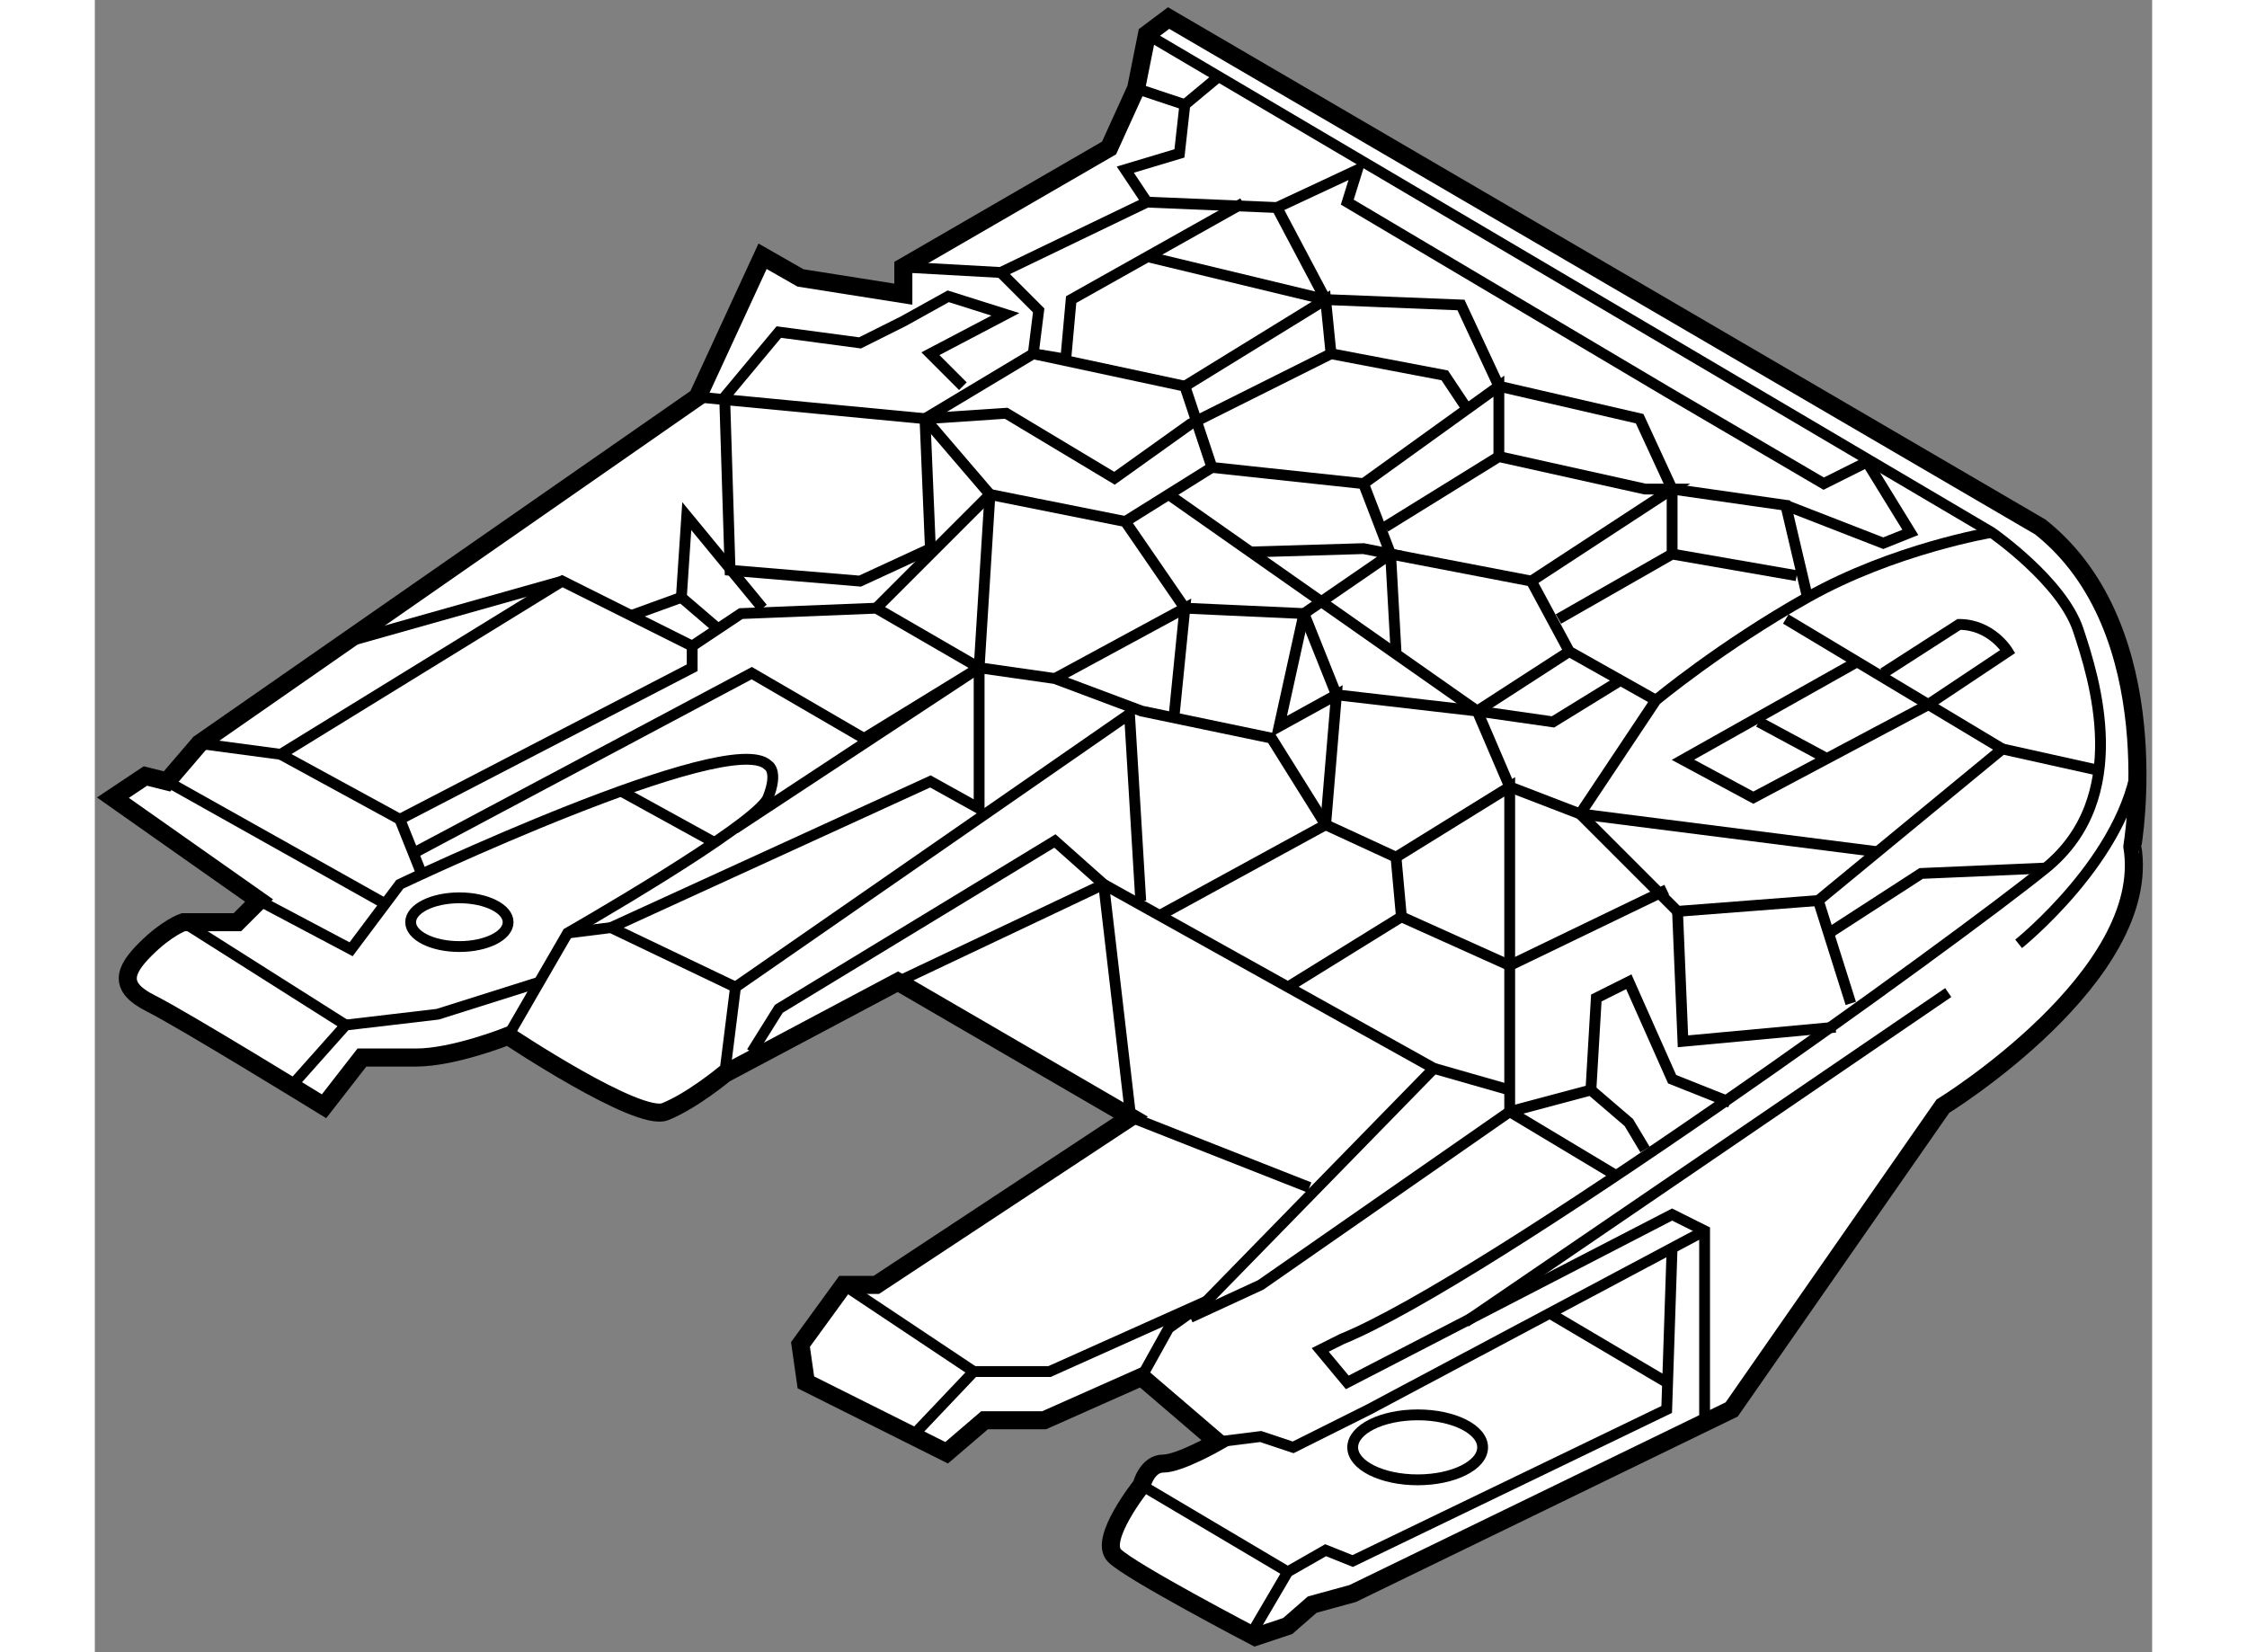 <?xml version="1.0" encoding="utf-8"?>
<!-- Generator: Adobe Illustrator 15.1.0, SVG Export Plug-In . SVG Version: 6.00 Build 0)  -->
<!DOCTYPE svg PUBLIC "-//W3C//DTD SVG 1.1//EN" "http://www.w3.org/Graphics/SVG/1.1/DTD/svg11.dtd">
<svg version="1.1" xmlns="http://www.w3.org/2000/svg" xmlns:xlink="http://www.w3.org/1999/xlink" x="0px" y="0px" width="244.8px"
	 height="180px" viewBox="9.898 24.435 57 45.776" enable-background="new 0 0 244.8 180" xml:space="preserve">
	
<rect x="9.898" y="24.435" width="57" height="45.776" fill="#808080" stroke="none"/>
	
<g><path fill="#FFFFFF" stroke="#000000" stroke-width="0.5" d="M63.798,39.035l-24.15-14.1l-0.6,0.45l-0.3,1.5l-0.75,1.65l-5.7,3.3
				v0.75l-2.85-0.45l-1.05-0.6l-1.8,3.9l-13.8,9.6l-0.9,1.05l-0.6-0.15l-0.9,0.6l4.05,2.85l-0.6,0.6h-1.5c0,0-0.45,0.15-1.05,0.75
				c-0.6,0.6-0.75,1.05,0.15,1.5c0.9,0.45,4.8,2.85,4.8,2.85l1.05-1.35c0,0,0.45,0,1.5,0c1.05,0,2.55-0.6,2.55-0.6s3.6,2.4,4.35,2.1
				c0.75-0.3,1.65-1.05,1.65-1.05l4.8-2.55l6.45,3.75l-7.05,4.65h-0.9l-1.2,1.65l0.15,1.05l3.9,1.95l1.05-0.9h1.65l2.7-1.2l2.1,1.8
				c0,0-1.05,0.6-1.5,0.6s-0.6,0.6-0.6,0.6s-1.2,1.5-0.75,1.95c0.45,0.45,3.9,2.25,3.9,2.25l0.9-0.3l0.678-0.592l1.122-0.308
				l10.5-5.1l5.85-8.4c0,0,5.85-3.6,5.25-7.2C66.348,47.885,67.398,41.885,63.798,39.035z"></path><path fill="none" stroke="#000000" stroke-width="0.3" d="M39.048,25.385l23.4,13.8c0,0,1.95,1.35,2.4,2.7
				c0.45,1.35,1.5,4.65-0.9,6.6c-2.4,1.95-15.45,11.4-19.5,13.05l-0.6,0.3l0.75,0.9l9-4.65l0.9,0.45v5.4"></path><ellipse fill="none" stroke="#000000" stroke-width="0.3" cx="46.548" cy="64.535" rx="1.8" ry="0.9"></ellipse><ellipse fill="none" stroke="#000000" stroke-width="0.3" cx="19.998" cy="49.985" rx="1.35" ry="0.675"></ellipse><path fill="none" stroke="#000000" stroke-width="0.3" d="M14.448,49.385l2.55,1.35l1.35-1.8c0,0,9.15-4.35,10.2-3.3
				c0,0,0.3,0.15,0,0.9c-0.3,0.75-5.55,3.75-5.55,3.75l-1.65,2.85"></path><polygon fill="none" stroke="#000000" stroke-width="0.3" points="22.848,40.535 15.048,45.335 18.348,47.135 26.448,42.935 
				26.448,42.335 		"></polygon><polyline fill="none" stroke="#000000" stroke-width="0.3" points="26.598,35.435 32.898,36.035 33.048,39.635 31.098,40.535 
				27.498,40.235 27.348,35.435 28.848,33.635 31.098,33.935 32.298,33.335 33.542,32.644 35.126,33.144 33.048,34.235 
				33.948,35.135 		"></polyline><polyline fill="none" stroke="#000000" stroke-width="0.3" points="32.298,31.835 34.998,31.985 39.048,30.035 38.448,29.135 
				39.948,28.685 40.098,27.335 38.748,26.885 		"></polyline><path fill="none" stroke="#000000" stroke-width="0.3" d="M62.448,39.185c0,0-2.7,0.45-5.1,1.8s-4.2,2.85-4.2,2.85l-2.1,3.15
				l2.7,2.7l3.9-0.3l5.1-4.2l2.7,0.6"></path><line fill="none" stroke="#000000" stroke-width="0.3" x1="40.098" y1="27.335" x2="40.998" y2="26.585"></line><polyline fill="none" stroke="#000000" stroke-width="0.3" points="53.148,43.835 50.748,42.485 49.698,40.535 45.798,39.785 
				45.048,37.835 40.848,37.385 40.098,35.135 35.898,34.235 32.898,36.035 34.698,38.135 34.398,42.935 		"></polyline><polyline fill="none" stroke="#000000" stroke-width="0.3" points="26.448,42.335 27.798,41.435 31.548,41.285 34.398,42.935 
				36.498,43.235 38.898,44.135 42.498,44.885 43.998,47.285 45.948,48.185 46.098,49.835 49.098,51.185 53.448,49.085 		"></polyline><polyline fill="none" stroke="#000000" stroke-width="0.3" points="42.648,30.185 43.998,32.735 47.748,32.885 48.798,35.135 
				52.698,36.035 53.598,37.985 56.748,38.435 57.348,40.985 		"></polyline><line fill="none" stroke="#000000" stroke-width="0.3" x1="57.648" y1="49.385" x2="58.548" y2="52.235"></line><polyline fill="none" stroke="#000000" stroke-width="0.3" points="27.348,54.185 27.648,51.785 24.198,50.135 22.998,50.285 		
				"></polyline><line fill="none" stroke="#000000" stroke-width="0.3" x1="18.348" y1="47.135" x2="18.948" y2="48.635"></line><polyline fill="none" stroke="#000000" stroke-width="0.3" points="18.798,48.035 28.098,43.085 31.209,44.894 34.398,42.935 
				27.626,47.394 		"></polyline><polyline fill="none" stroke="#000000" stroke-width="0.3" points="31.548,41.285 34.698,38.135 38.448,38.885 40.098,41.285 
				43.398,41.435 44.298,43.685 48.198,44.135 49.098,46.235 51.048,46.985 59.298,48.035 		"></polyline><polyline fill="none" stroke="#000000" stroke-width="0.3" points="32.148,51.635 37.848,48.935 46.998,54.035 40.698,60.485 
				39.648,61.235 38.898,62.585 		"></polyline><polyline fill="none" stroke="#000000" stroke-width="0.3" points="32.626,64.144 34.248,62.435 36.348,62.435 40.698,60.485 		
				"></polyline><polyline fill="none" stroke="#000000" stroke-width="0.3" points="40.998,64.385 42.198,64.235 43.098,64.535 45.198,63.485 
				54.498,58.535 		"></polyline><polyline fill="none" stroke="#000000" stroke-width="0.3" points="41.876,69.811 42.948,67.985 43.998,67.385 44.748,67.685 
				53.448,63.485 53.598,58.985 		"></polyline><line fill="none" stroke="#000000" stroke-width="0.3" x1="50.148" y1="60.785" x2="53.448" y2="62.735"></line><line fill="none" stroke="#000000" stroke-width="0.3" x1="62.748" y1="45.185" x2="56.748" y2="41.585"></line><line fill="none" stroke="#000000" stroke-width="0.3" x1="40.848" y1="37.385" x2="38.448" y2="38.885"></line><polyline fill="none" stroke="#000000" stroke-width="0.3" points="40.098,35.135 43.998,32.735 44.148,34.235 		"></polyline><polyline fill="none" stroke="#000000" stroke-width="0.3" points="45.048,37.835 48.798,35.135 48.798,37.085 		"></polyline><polyline fill="none" stroke="#000000" stroke-width="0.3" points="45.648,39.035 48.798,37.085 52.848,37.985 53.598,37.985 
				49.698,40.535 		"></polyline><path fill="none" stroke="#000000" stroke-width="0.3" d="M58.698,42.785l-4.8,2.7l1.95,1.05l4.8-2.55l2.25-1.5
				c0,0-0.45-0.75-1.35-0.75l-2.1,1.35"></path><polyline fill="none" stroke="#000000" stroke-width="0.3" points="63.948,48.485 60.498,48.635 57.948,50.285 		"></polyline><polyline fill="none" stroke="#000000" stroke-width="0.3" points="41.709,30.061 36.948,32.735 36.798,34.385 35.898,34.235 
				36.048,33.035 34.998,31.985 		"></polyline><polyline fill="none" stroke="#000000" stroke-width="0.3" points="32.898,36.035 35.148,35.885 38.148,37.685 40.248,36.185 
				40.848,35.885 44.148,34.235 47.298,34.835 47.898,35.735 		"></polyline><polyline fill="none" stroke="#000000" stroke-width="0.3" points="50.448,41.585 53.598,39.785 57.048,40.385 		"></polyline><line fill="none" stroke="#000000" stroke-width="0.3" x1="42.948" y1="51.785" x2="46.098" y2="49.835"></line><polyline fill="none" stroke="#000000" stroke-width="0.3" points="45.948,48.185 49.098,46.235 49.098,51.185 49.098,55.235 
				51.348,54.635 52.398,55.535 52.848,56.285 		"></polyline><polyline fill="none" stroke="#000000" stroke-width="0.3" points="36.498,43.235 40.098,41.285 39.798,44.285 		"></polyline><line fill="none" stroke="#000000" stroke-width="0.3" x1="55.998" y1="44.435" x2="57.948" y2="45.485"></line><polyline fill="none" stroke="#000000" stroke-width="0.3" points="51.348,54.635 51.498,52.085 52.398,51.635 53.598,54.335 
				55.209,54.977 		"></polyline><polyline fill="none" stroke="#000000" stroke-width="0.3" points="28.098,53.585 28.848,52.385 36.498,47.735 37.848,48.935 
				38.598,55.385 43.548,57.335 		"></polyline><polyline fill="none" stroke="#000000" stroke-width="0.3" points="38.876,49.394 38.564,44.218 27.648,51.785 		"></polyline><polyline fill="none" stroke="#000000" stroke-width="0.3" points="39.648,38.135 48.198,44.135 50.748,42.485 		"></polyline><line fill="none" stroke="#000000" stroke-width="0.3" x1="53.598" y1="37.985" x2="53.598" y2="39.785"></line><polyline fill="none" stroke="#000000" stroke-width="0.3" points="53.748,49.685 53.898,53.285 58.126,52.894 		"></polyline><polyline fill="none" stroke="#000000" stroke-width="0.3" points="34.398,42.935 34.398,46.835 33.048,46.085 24.198,50.135 		
				"></polyline><polyline fill="none" stroke="#000000" stroke-width="0.3" points="28.398,41.285 26.298,38.735 26.148,40.985 27.198,41.885 		
				"></polyline><line fill="none" stroke="#000000" stroke-width="0.3" x1="24.792" y1="41.477" x2="26.148" y2="40.985"></line><line fill="none" stroke="#000000" stroke-width="0.3" x1="39.126" y1="31.561" x2="43.998" y2="32.735"></line><polyline fill="none" stroke="#000000" stroke-width="0.3" points="48.198,44.135 50.298,44.435 52.248,43.235 		"></polyline><polyline fill="none" stroke="#000000" stroke-width="0.3" points="40.248,60.935 42.198,60.035 49.098,55.235 52.098,57.035 		
				"></polyline><line fill="none" stroke="#000000" stroke-width="0.3" x1="46.998" y1="54.035" x2="49.098" y2="54.635"></line><line fill="none" stroke="#000000" stroke-width="0.3" x1="24.415" y1="46.319" x2="27.126" y2="47.811"></line><polyline fill="none" stroke="#000000" stroke-width="0.3" points="41.959,39.727 45.048,39.635 45.798,39.785 43.398,41.435 
				42.709,44.561 44.298,43.685 43.998,47.285 39.376,49.811 		"></polyline><line fill="none" stroke="#000000" stroke-width="0.3" x1="45.948" y1="42.485" x2="45.798" y2="39.785"></line><line fill="none" stroke="#000000" stroke-width="0.3" x1="12.798" y1="45.035" x2="15.048" y2="45.335"></line><line fill="none" stroke="#000000" stroke-width="0.3" x1="16.998" y1="42.185" x2="22.848" y2="40.535"></line><line fill="none" stroke="#000000" stroke-width="0.3" x1="11.898" y1="46.085" x2="18.048" y2="49.535"></line><polyline fill="none" stroke="#000000" stroke-width="0.3" points="15.459,54.394 16.848,52.835 19.398,52.535 22.248,51.635 		
				"></polyline><polyline fill="none" stroke="#000000" stroke-width="0.3" points="56.748,38.435 59.448,39.485 60.198,39.185 58.998,37.235 
				57.798,37.835 53.448,35.285 44.598,30.035 44.876,29.144 42.648,30.185 39.048,30.035 		"></polyline><line fill="none" stroke="#000000" stroke-width="0.3" x1="47.876" y1="61.061" x2="61.248" y2="51.935"></line><path fill="none" stroke="#000000" stroke-width="0.3" d="M63.198,50.585c0,0,3-2.4,3.3-5.1"></path><line fill="none" stroke="#000000" stroke-width="0.3" x1="12.348" y1="49.985" x2="16.848" y2="52.835"></line><line fill="none" stroke="#000000" stroke-width="0.3" x1="30.648" y1="60.035" x2="34.248" y2="62.435"></line><line fill="none" stroke="#000000" stroke-width="0.3" x1="38.898" y1="65.585" x2="42.948" y2="67.985"></line></g>


</svg>